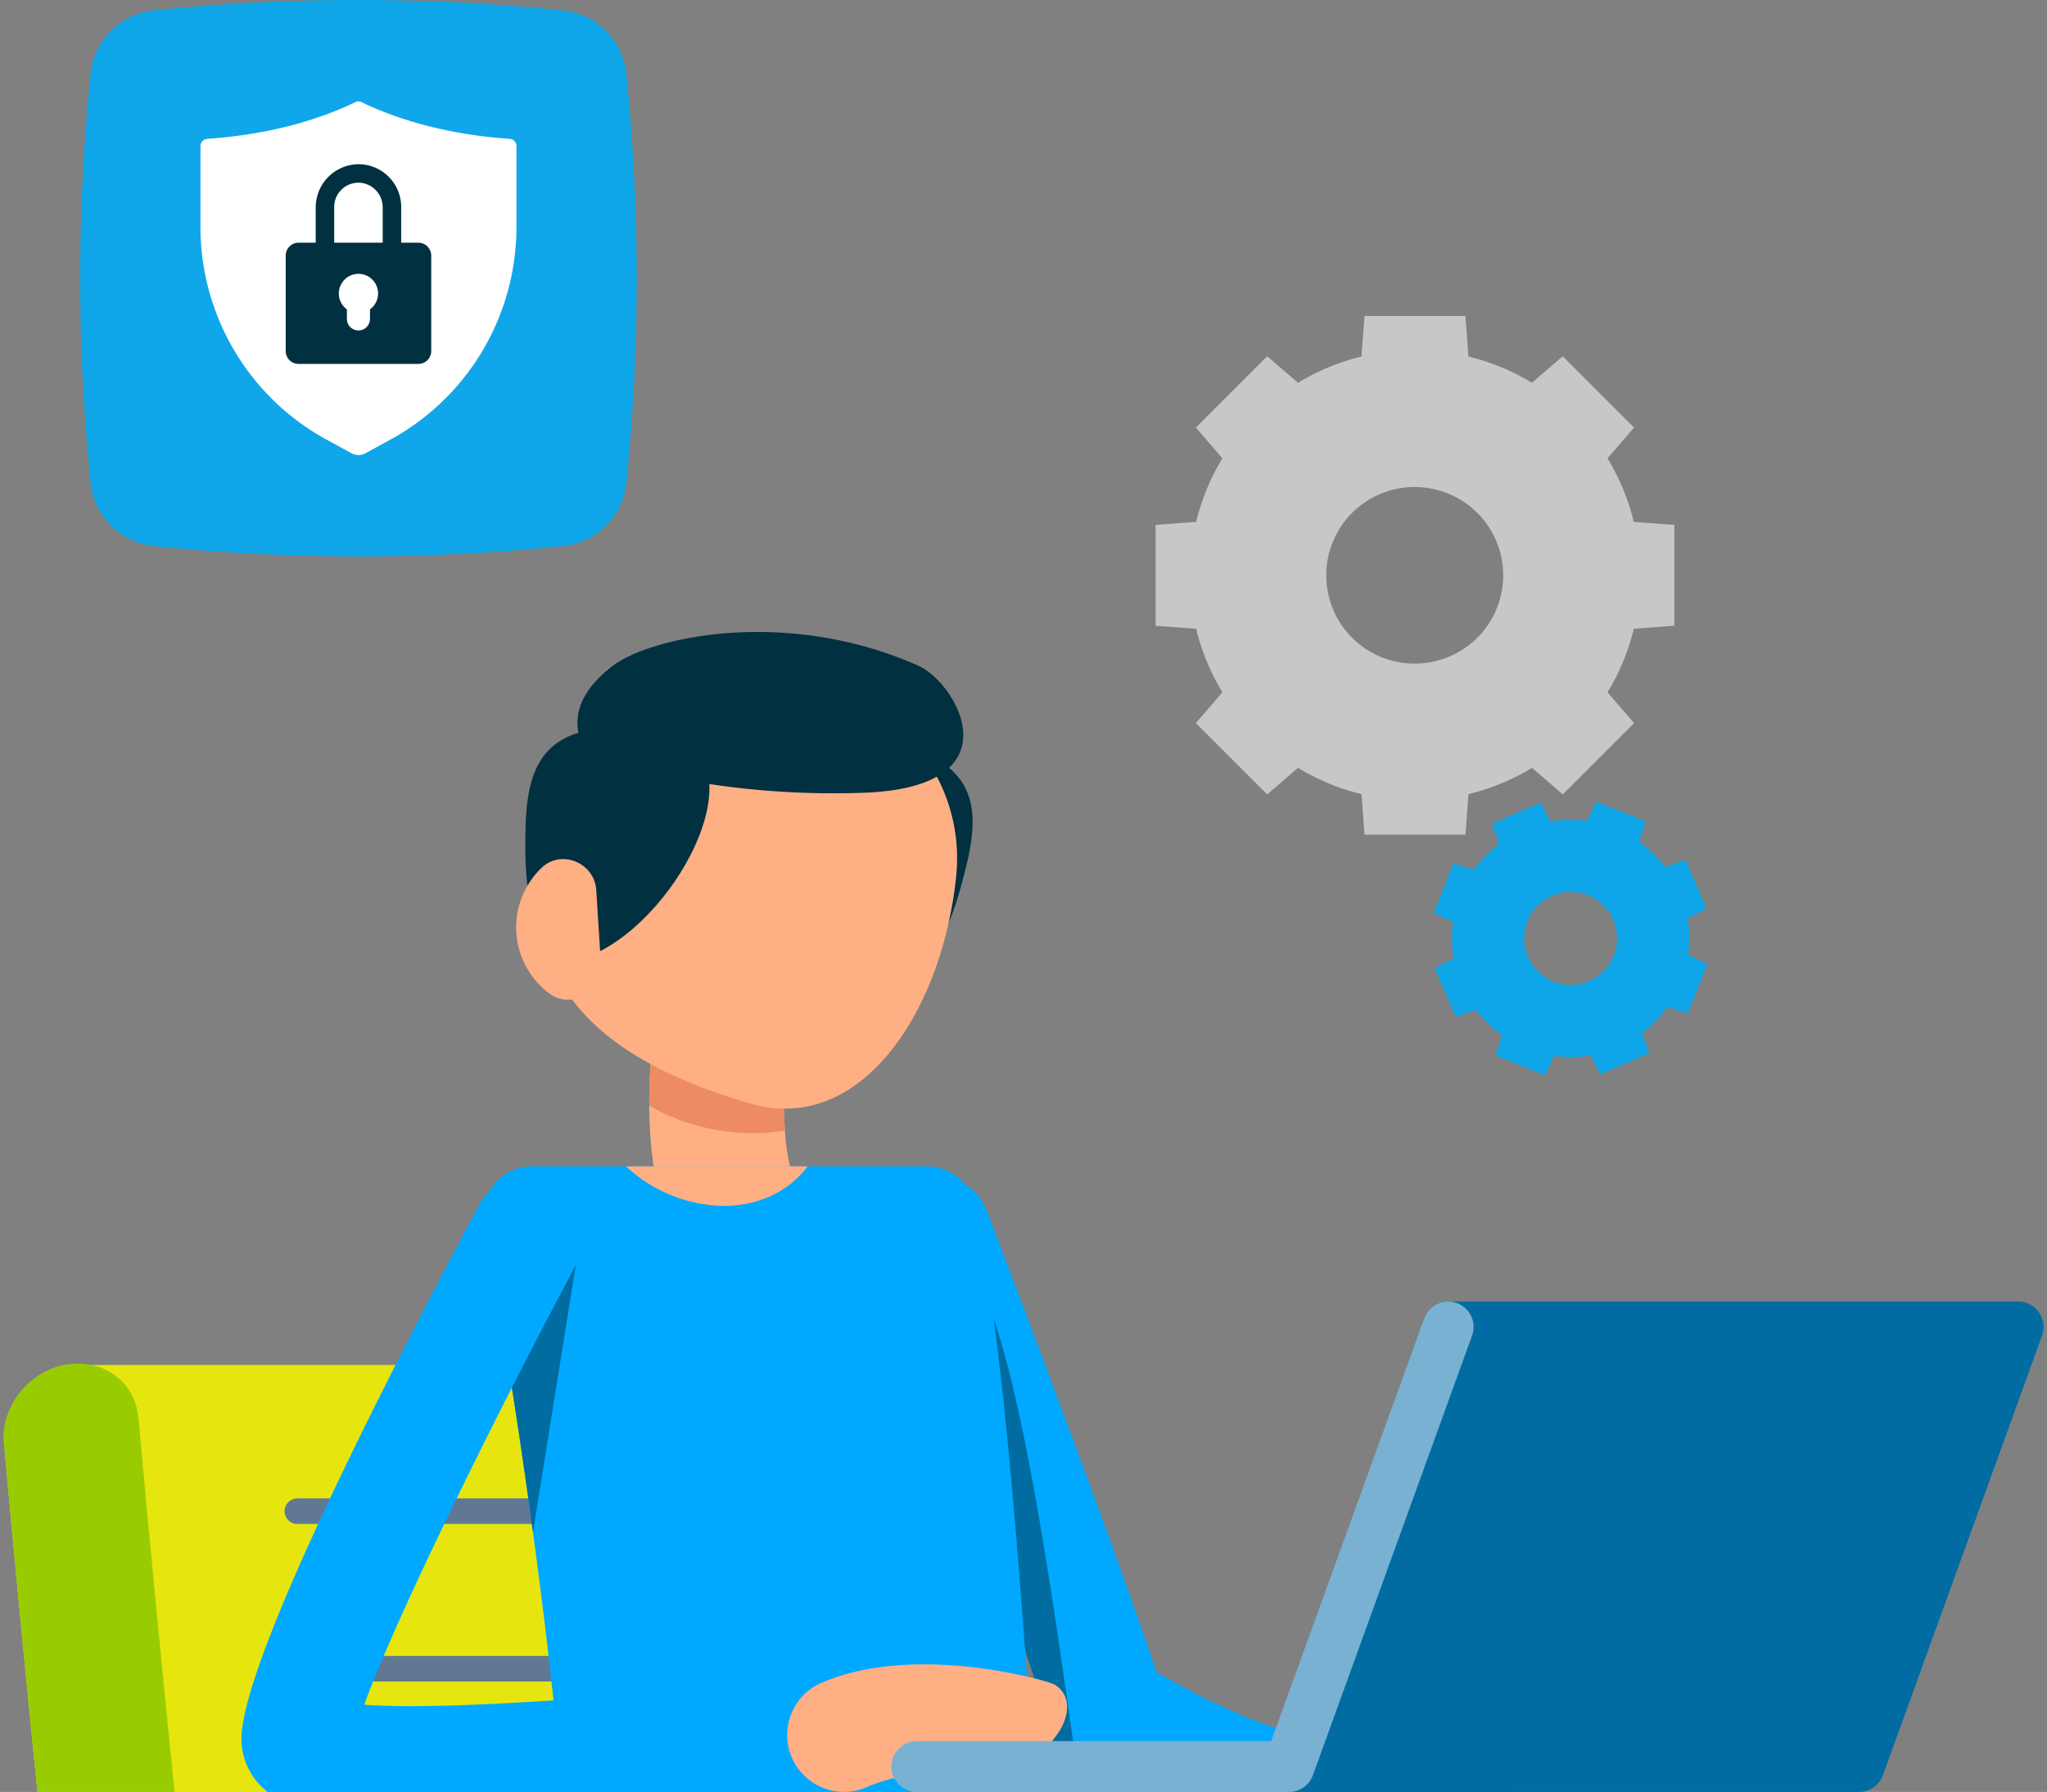 <svg width="434" height="380" viewBox="0 0 434 380" xmlns="http://www.w3.org/2000/svg"><rect x="0" y="0" width="434" height="380" fill="#808080" stroke="none"/><g clip-path="url(#Frame 3__clip0_23_378)"><path d="M309.378 485.31h-53.416c-28.244 0-46.169-14.9-50.479-41.962-5.274-33.15-15.07-141.595-15.169-142.688-.689-7.708-7.631-12.734-15.5-11.216H13.853C5.979 290.957.166 298.427.86 306.135c.4 4.492 9.978 110.454 15.4 144.506 6.289 39.512 34.6 63.109 75.719 63.109h214.384a16.213 16.213 0 0 0 15.728-14.221 12.547 12.547 0 0 0-12.713-14.219Z" fill="#E6E60E"/><path d="M163.238 323.165h-100.2a2.706 2.706 0 0 1-1.914-4.621 2.706 2.706 0 0 1 1.914-.793h100.2a2.706 2.706 0 1 1 0 5.414Zm3.305 33.409h-100.2a2.706 2.706 0 0 1-1.914-4.621 2.706 2.706 0 0 1 1.914-.793h100.2a2.706 2.706 0 1 1 0 5.414Zm-96.724 33.404h100.2a2.706 2.706 0 1 0 0-5.414h-100.2a2.705 2.705 0 0 0-1.914 4.621 2.705 2.705 0 0 0 1.914.793Zm103.925 33.41h-100.2a2.706 2.706 0 0 1-1.914-4.621 2.706 2.706 0 0 1 1.914-.793h100.2a2.706 2.706 0 1 1 0 5.414Z" fill="#617893"/><path d="M145.404 513.751H91.983c-41.123 0-69.43-23.6-75.72-63.109-5.423-34.052-15-140.014-15.4-144.506-.694-7.709 5.124-15.179 12.994-16.692s14.806 3.507 15.5 11.216c.1 1.093 9.89 109.537 15.168 142.688 4.31 27.058 22.235 41.962 50.479 41.962h53.417a12.545 12.545 0 0 1 9.632 4.183 12.546 12.546 0 0 1 3.081 10.038 16.208 16.208 0 0 1-15.73 14.22Z" fill="#99CC00"/><path d="M183.514 156.595c-22.779-3.1-16.3 33.819-1.072 48.107 9.2 8.62 16.873-1.005 21.09-15.982 4.354-15.444 6.69-28.494-20.018-32.125Z" fill="#013040"/><path d="M137.659 234.489c.051 10.257 1.611 22.587 7.149 31.446 7.3 11.6 8.761 13.987 8.916 14.247a14.245 14.245 0 0 0 25.997-3.847c.928-3.651.373-7.52-1.545-10.762 0 0-1.2-1.969-9.274-14.816-1.4-2.176-2.176-6.269-2.492-10.983a97.084 97.084 0 0 1 .679-19.323 14.247 14.247 0 1 0-28.182-4.2 125.747 125.747 0 0 0-1.248 18.238Z" fill="#FFAF84"/><path d="M186.827 265.572c13.205 35.124 34.865 94.648 36.725 104.8a13.146 13.146 0 0 0 4.409 7.823c.107.132.227.254.358.363a12.69 12.69 0 0 0 6.222 2.642 19.97 19.97 0 0 0 3 .259c8.076 0 78.311 18.162 102.2-16.6a12.048 12.048 0 0 0 .517-9.247 12.05 12.05 0 0 0-6.202-6.878 12.033 12.033 0 0 0-13.29 2.005 12.042 12.042 0 0 0-2.788 3.811c-10.926 23.105-40.15 19.193-72.776 0-10.309-30.669-33.151-90.43-35.851-97.475a14.086 14.086 0 0 0-1.86-3.367 12.083 12.083 0 0 0-20.67 11.864h.006Z" fill="#00A9FF"/><path d="M186.827 265.573c13.205 35.124 34.865 94.648 36.725 104.8a13.146 13.146 0 0 0 4.409 7.823c.311.1.616.259.881.363-6.372-44.812-14.4-104.75-25.851-112.78-.259-.207-11.708-9.17-14.614-11.5a12.086 12.086 0 0 0-1.55 11.294Z" fill="#006CA2"/><path d="M102.799 259.101c1.347 7.667 2.9 17.1 4.559 27.664 1.86 11.656 3.834 24.711 5.647 38.181 5.181 38.336 9.429 80.195 7.61 104.647h101.388s-6.113-138.165-15.7-174.843a9.997 9.997 0 0 0-9.688-7.408h-83.922a9.999 9.999 0 0 0-9.894 11.759Z" fill="#00A9FF"/><path d="M107.357 286.76c1.86 11.656 3.834 24.711 5.647 38.181l10.615-66.311-16.262 28.13Z" fill="#006CA2"/><path d="M91.598 385.823c18.044 0 45.62-1.772 88.126-7.092a12.05 12.05 0 0 0-2.994-23.913c-37.466 4.683-81.635 8.035-99.5 6.683 6.3-17.546 26.716-59.3 45.516-94.483a12.059 12.059 0 0 0 .902-9.178 12.054 12.054 0 0 0-10.351-8.491 12.034 12.034 0 0 0-4.678.462 12.044 12.044 0 0 0-7.128 5.851c-18.971 35.492-50.728 97.43-50.3 113.469a14.22 14.22 0 0 0 5.087 10.48c2.237 1.917 7.24 6.212 35.32 6.212Z" fill="#00A9FF"/><path d="M137.659 234.489a44.234 44.234 0 0 0 22.069 5.8 40.541 40.541 0 0 0 6.683-.518 97.01 97.01 0 0 1 .679-19.323 14.248 14.248 0 0 0-17.543-15.922 14.24 14.24 0 0 0-8.763 6.49 14.249 14.249 0 0 0-1.876 5.232 125.93 125.93 0 0 0-1.249 18.241Z" fill="#ED8C62"/><path d="M202.69 186.217c-3.077 28.493-20.271 54.67-43.75 47.759-28.043-8.258-45.288-21.536-45.288-46.547a45.29 45.29 0 0 1 45.288-45.288c25.007 0 46.44 19.209 43.75 44.076Zm-29.592 192.248a12.034 12.034 0 0 0 10.639.521c8.059-3.485 12.997-2.193 13.027-2.177 5.825 3.229 10.801.068 19.349-3.058 9.423-3.445 13.164-13.359 7.339-16.587-1.419-.787-29.453-8.891-49.287-.304a12.054 12.054 0 0 0-5.751 16.922 12.056 12.056 0 0 0 4.684 4.683Z" fill="#FFAF84"/><path d="M125.293 160.615c-4.29-5.113-4.548-12.459 4.662-19.448 7.88-5.973 36.518-12.547 64.747 0 8.019 3.564 20.924 25.353-10.7 26.908a177.52 177.52 0 0 1-58.709-7.46Z" fill="#013040"/><path d="M139.177 154.879c22.794 3.031 6.8 36.927-11.672 46.687-11.143 5.885-16-5.429-16.122-20.992-.113-16.038 1.072-29.248 27.794-25.695Z" fill="#013040"/><path d="M109.471 197.748a17.41 17.41 0 0 0 7.02 12.936c4.673 3.471 11.278-.337 10.921-6.144l-.995-15.775c-.363-5.8-7.393-8.755-11.594-4.73a17.471 17.471 0 0 0-5.352 13.713Zm23.266 49.589a30.995 30.995 0 0 0 20.67 8.392c7.615 0 13.94-3.212 17.826-8.392h-38.496Z" fill="#FFAF84"/><path d="M394.147 380H273.296v-.002a5.4 5.4 0 0 1-3.86-1.553 5.394 5.394 0 0 1 0-7.677 5.378 5.378 0 0 1 3.86-1.553h1.952l29.956-82.758a5.381 5.381 0 0 1-3.557-5.068 5.39 5.39 0 0 1 5.389-5.389h120.851a5.398 5.398 0 0 1 5.338 4.68c.114.858.021 1.73-.272 2.544l-33.739 93.215a5.4 5.4 0 0 1-5.067 3.561Z" fill="#006CA2"/><path d="M194.465 380h78.832a5.39 5.39 0 0 0 5.067-3.561l33.738-93.215a5.39 5.39 0 0 0-3.232-6.901 5.388 5.388 0 0 0-6.901 3.233l-32.45 89.66h-75.054a5.382 5.382 0 0 0-5.047 3.311 5.384 5.384 0 0 0 0 4.161 5.391 5.391 0 0 0 5.047 3.311V380Z" fill="#79B1D3"/><path d="M355 111.306v21.395l-8.608.637a47.04 47.04 0 0 1-5.569 13.47l5.63 6.532-15.116 15.118-6.531-5.631a47.218 47.218 0 0 1-13.462 5.57l-.643 8.603H289.3l-.636-8.603a47.27 47.27 0 0 1-13.461-5.57l-6.535 5.634-15.123-15.122 5.63-6.532a47.437 47.437 0 0 1-5.574-13.469l-8.601-.637v-21.395l8.601-.637a47.472 47.472 0 0 1 5.569-13.47l-5.625-6.528 15.123-15.125 6.531 5.63a47.268 47.268 0 0 1 13.461-5.569L289.3 67h21.392l.643 8.603a47.191 47.191 0 0 1 13.462 5.57l6.531-5.63 15.116 15.128-5.63 6.525a47.04 47.04 0 0 1 5.569 13.47l8.617.64Zm-50.189-7.379a18.717 18.717 0 0 0-16.273 3.204 18.719 18.719 0 0 0-7.346 14.872 18.727 18.727 0 0 0 23.619 18.076 18.706 18.706 0 0 0 0-36.152Z" fill="#C7C7C7"/><path d="m361.994 204.441-4.15 10.47-4.337-1.355a25.18 25.18 0 0 1-5.336 5.511l1.49 4.282-10.344 4.469-2.103-4.023a24.789 24.789 0 0 1-7.675.119L327.562 228l-10.473-4.149 1.355-4.337a25.027 25.027 0 0 1-5.511-5.337l-4.288 1.482-4.47-10.338 4.023-2.103a25.011 25.011 0 0 1-.112-7.676L304 193.559l4.142-10.47 4.337 1.362a24.888 24.888 0 0 1 5.344-5.512l-1.49-4.289 10.339-4.468 2.103 4.022a25.043 25.043 0 0 1 7.676-.119l1.976-4.085 10.477 4.156-1.355 4.33a25.234 25.234 0 0 1 5.511 5.343l4.281-1.49 4.469 10.338-4.014 2.105c.429 2.538.466 5.126.112 7.676l4.086 1.983Zm-23.131-13.354a9.778 9.778 0 0 0-2.236-1.251 9.859 9.859 0 0 0-12.237 4.374 9.854 9.854 0 0 0 2.738 12.703 9.77 9.77 0 0 0 2.229 1.251 9.889 9.889 0 0 0 11.557-3.301 9.684 9.684 0 0 0 1.858-4.715 9.846 9.846 0 0 0-3.909-9.061ZM19.205 102.36a427.357 427.357 0 0 1 0-86.719A15.026 15.026 0 0 1 32.64 2.206a427.213 427.213 0 0 1 86.719 0 15.026 15.026 0 0 1 13.435 13.435 427.27 427.27 0 0 1 0 86.719 15.026 15.026 0 0 1-13.435 13.435 427.413 427.413 0 0 1-86.719 0 15.027 15.027 0 0 1-13.435-13.435Z" fill="#0FA7E9"/><path d="M108.064 29.443c-15.435-1.053-26.037-5.157-31.4-7.785a1.474 1.474 0 0 0-1.328 0c-5.364 2.628-15.963 6.732-31.402 7.785a1.53 1.53 0 0 0-1.016.479 1.54 1.54 0 0 0-.418 1.045v16.992a51.47 51.47 0 0 0 7.11 26.267 51.257 51.257 0 0 0 19.495 18.93l5.439 2.971a3.03 3.03 0 0 0 2.911 0l5.44-2.969a51.257 51.257 0 0 0 19.495-18.93 51.479 51.479 0 0 0 7.11-26.267V30.967a1.53 1.53 0 0 0-1.433-1.519" fill="white"/><path fill-rule="evenodd" clip-rule="evenodd" d="M85.06 51.463v-7.576a9.06 9.06 0 0 0-9.294-9.057 9.156 9.156 0 0 0-8.826 9.2v7.433h-3.63a2.739 2.739 0 0 0-2.736 2.738v20.235a2.74 2.74 0 0 0 2.736 2.737h25.38a2.739 2.739 0 0 0 2.738-2.737V54.2a2.739 2.739 0 0 0-2.739-2.738H85.06Zm-3.918 0v-7.454a5.225 5.225 0 0 0-4.944-5.265 5.149 5.149 0 0 0-5.34 5.138v7.58h10.284Zm-2.694 16.16v-2.022a4.163 4.163 0 1 0-4.9 0v2.023a2.45 2.45 0 1 0 4.9 0Z" fill="#013040"/></g><defs><clipPath id="Frame 3__clip0_23_378"><path fill="white" d="M0 0h434v380H0z"/></clipPath></defs></svg>